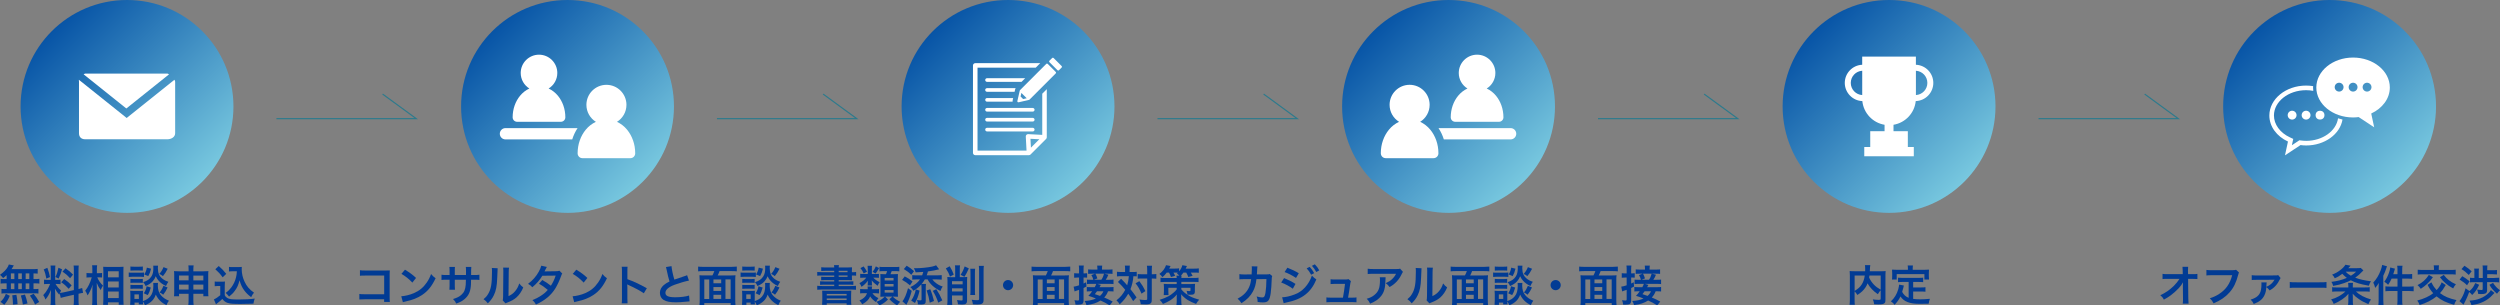 <svg xmlns="http://www.w3.org/2000/svg" xmlns:xlink="http://www.w3.org/1999/xlink" id="_&#x30EC;&#x30A4;&#x30E4;&#x30FC;_1" viewBox="0 0 1163.65 142.19"><rect x="0" y="0" width="1163.65" height="142.19" fill="#808080" stroke="none"/><defs><style>.cls-1{fill:url(#_名称未設定グラデーション_3-6);}.cls-1,.cls-2,.cls-3,.cls-4,.cls-5,.cls-6,.cls-7,.cls-8,.cls-9{stroke-width:0px;}.cls-2{fill:url(#_名称未設定グラデーション_3-4);}.cls-3{fill:url(#_名称未設定グラデーション_3-5);}.cls-4{fill:url(#_名称未設定グラデーション_3-2);}.cls-5{fill:url(#_名称未設定グラデーション_3-3);}.cls-6{fill:url(#_名称未設定グラデーション_3);}.cls-7{fill:#2c7a8c;}.cls-8{fill:#fff;}.cls-9{fill:#013b94;}</style><linearGradient id="_&#x540D;&#x79F0;&#x672A;&#x8A2D;&#x5B9A;&#x30B0;&#x30E9;&#x30C7;&#x30FC;&#x30B7;&#x30E7;&#x30F3;_3" x1="844.25" y1="14.51" x2="914.32" y2="84.57" gradientUnits="userSpaceOnUse"><stop offset="0" stop-color="#0754a6"></stop><stop offset="1" stop-color="#78c8df"></stop></linearGradient><linearGradient id="_&#x540D;&#x79F0;&#x672A;&#x8A2D;&#x5B9A;&#x30B0;&#x30E9;&#x30C7;&#x30FC;&#x30B7;&#x30E7;&#x30F3;_3-2" x1="434.17" y1="14.51" x2="504.23" y2="84.57" xlink:href="#_&#x540D;&#x79F0;&#x672A;&#x8A2D;&#x5B9A;&#x30B0;&#x30E9;&#x30C7;&#x30FC;&#x30B7;&#x30E7;&#x30F3;_3"></linearGradient><linearGradient id="_&#x540D;&#x79F0;&#x672A;&#x8A2D;&#x5B9A;&#x30B0;&#x30E9;&#x30C7;&#x30FC;&#x30B7;&#x30E7;&#x30F3;_3-3" x1="229.13" y1="14.51" x2="299.19" y2="84.57" xlink:href="#_&#x540D;&#x79F0;&#x672A;&#x8A2D;&#x5B9A;&#x30B0;&#x30E9;&#x30C7;&#x30FC;&#x30B7;&#x30E7;&#x30F3;_3"></linearGradient><linearGradient id="_&#x540D;&#x79F0;&#x672A;&#x8A2D;&#x5B9A;&#x30B0;&#x30E9;&#x30C7;&#x30FC;&#x30B7;&#x30E7;&#x30F3;_3-4" x1="1049.29" y1="14.51" x2="1119.36" y2="84.57" xlink:href="#_&#x540D;&#x79F0;&#x672A;&#x8A2D;&#x5B9A;&#x30B0;&#x30E9;&#x30C7;&#x30FC;&#x30B7;&#x30E7;&#x30F3;_3"></linearGradient><linearGradient id="_&#x540D;&#x79F0;&#x672A;&#x8A2D;&#x5B9A;&#x30B0;&#x30E9;&#x30C7;&#x30FC;&#x30B7;&#x30E7;&#x30F3;_3-5" x1="24.09" y1="14.51" x2="94.15" y2="84.57" xlink:href="#_&#x540D;&#x79F0;&#x672A;&#x8A2D;&#x5B9A;&#x30B0;&#x30E9;&#x30C7;&#x30FC;&#x30B7;&#x30E7;&#x30F3;_3"></linearGradient><linearGradient id="_&#x540D;&#x79F0;&#x672A;&#x8A2D;&#x5B9A;&#x30B0;&#x30E9;&#x30C7;&#x30FC;&#x30B7;&#x30E7;&#x30F3;_3-6" x1="639.21" y1="14.51" x2="709.27" y2="84.57" xlink:href="#_&#x540D;&#x79F0;&#x672A;&#x8A2D;&#x5B9A;&#x30B0;&#x30E9;&#x30C7;&#x30FC;&#x30B7;&#x30E7;&#x30F3;_3"></linearGradient></defs><circle class="cls-6" cx="879.28" cy="49.54" r="49.54"></circle><path class="cls-8" d="m891.71,47.05c4.53-.16,8.17-3.89,8.17-8.46s-3.61-8.26-8.11-8.45v-3.8h-24.99v3.8c-4.5.19-8.11,3.91-8.11,8.45s3.64,8.3,8.17,8.46c.57,5.61,4.85,10.11,10.35,11.03v3h-6.67v7.35h-2.78v4.31h23.06v-4.31h-2.78v-7.35h-6.67v-3c5.5-.92,9.78-5.42,10.35-11.03Zm5.4-8.46c0,3.02-2.36,5.47-5.33,5.66v-11.32c2.97.19,5.33,2.64,5.33,5.66Zm-35.65,0c0-3.02,2.36-5.47,5.33-5.66v11.32c-2.97-.19-5.33-2.64-5.33-5.66Z"></path><circle class="cls-4" cx="469.2" cy="49.54" r="49.54"></circle><path class="cls-8" d="m480.7,54.87h-21.28c-.47,0-.84.38-.84.85s.38.85.84.85h21.28c.47,0,.85-.38.85-.85s-.38-.85-.85-.85Z"></path><path class="cls-8" d="m485.13,62.78l-6.56-.35c-.3-.02-.59.1-.8.31-.21.21-.32.51-.31.8l.35,6.56h-22.81V31.51h27.08l2.11-2.11h-30.25c-.28,0-.55.11-.75.31-.2.2-.31.47-.31.75v40.71c0,.28.11.55.31.75.2.2.47.31.75.31h24.99c.14,0,.28-.03.41-.08.05-.02.1-.07.15-.1.07-.04.13-.07.19-.13l7.26-7.26c.06-.06.08-.12.12-.19.03-.05.08-.1.1-.15.06-.13.08-.27.08-.41v-22.41l-2.11,2.12v19.18Zm-5.27,5.95l-.22-4.13,4.13.22-3.91,3.91Z"></path><path class="cls-8" d="m477.18,36.4h-17.76c-.47,0-.84.38-.84.85s.38.85.84.85h16.07l1.69-1.69Z"></path><path class="cls-8" d="m458.57,41.87c0,.47.38.85.84.85h12.84l.24-1.04.07-.25.02-.05.03-.07.02-.04c.04-.09.08-.16.12-.24h-13.34c-.47,0-.84.38-.84.85Z"></path><path class="cls-8" d="m471.38,46.52l.21-.89h-12.16c-.47,0-.84.38-.84.85s.38.85.84.85h11.91c0-.07-.02-.13-.02-.2,0-.2.02-.4.07-.6h0Z"></path><path class="cls-8" d="m480.7,59.49h-21.28c-.47,0-.84.38-.84.85s.38.85.84.85h21.28c.47,0,.85-.38.85-.85s-.38-.85-.85-.85Z"></path><path class="cls-8" d="m480.7,50.25h-21.28c-.47,0-.84.38-.84.85s.38.85.84.85h21.28c.47,0,.85-.38.85-.85s-.38-.85-.85-.85Z"></path><path class="cls-8" d="m487.68,29.75c-.19-.19-.51-.19-.7,0l-12.19,12.19h0s-.09.15-.09.15l-.02.04-.02.05-1.12,4.85c-.04.17.01.34.13.46.12.12.29.17.46.13l4.85-1.12.05-.02.04-.02.14-.09h0s12.19-12.19,12.19-12.19c.09-.09.15-.22.15-.35s-.05-.26-.15-.35l-3.73-3.73Zm-11.44,16.37l-1.2-1.2.38-1.66,2.47,2.47-1.66.38Z"></path><path class="cls-8" d="m494.15,30.74l-3.73-3.73c-.19-.19-.51-.19-.7,0l-1.24,1.24c-.09.09-.15.22-.15.35s.05.26.15.35l3.73,3.73c.19.19.51.19.7,0l1.24-1.24c.09-.09.14-.22.14-.35s-.05-.25-.14-.35Z"></path><circle class="cls-5" cx="264.16" cy="49.54" r="49.54"></circle><path class="cls-8" d="m232.64,62.26c0,1.45,1.18,2.63,2.63,2.63h31.08c.59-1.89,1.42-3.66,2.49-5.26h-33.57c-1.45,0-2.63,1.18-2.63,2.63Z"></path><path class="cls-8" d="m291.9,60.38c-1.29-1.57-2.9-2.83-4.72-3.67,2.65-1.64,4.41-4.57,4.41-7.91,0-5.15-4.17-9.32-9.32-9.32s-9.32,4.17-9.32,9.32c0,3.34,1.77,6.26,4.41,7.91-1.82.84-3.43,2.1-4.72,3.67-2.37,2.88-3.78,6.75-3.78,10.99,0,.59.24,1.18.66,1.6s1.01.66,1.6.66h22.29c.6,0,1.18-.24,1.6-.66.42-.42.66-1.01.66-1.6,0-4.23-1.41-8.11-3.78-10.99Z"></path><path class="cls-8" d="m240.68,56.69h20.39c.54,0,1.08-.22,1.47-.61.38-.39.61-.92.61-1.47,0-3.87-1.29-7.41-3.46-10.05-1.18-1.43-2.66-2.59-4.32-3.36,2.42-1.5,4.04-4.18,4.04-7.23,0-4.71-3.82-8.52-8.52-8.52s-8.52,3.82-8.52,8.52c0,3.05,1.62,5.73,4.03,7.23-1.66.77-3.14,1.93-4.32,3.36-2.17,2.63-3.46,6.18-3.46,10.05,0,.55.22,1.08.61,1.47.38.38.92.61,1.46.61Z"></path><circle class="cls-2" cx="1084.33" cy="49.54" r="49.54"></circle><path class="cls-8" d="m1064.83,53.6c0,1.14.92,2.06,2.06,2.06s2.06-.92,2.06-2.06-.92-2.06-2.06-2.06-2.06.92-2.06,2.06Z"></path><path class="cls-8" d="m1071.33,53.6c0,1.14.92,2.06,2.06,2.06s2.06-.92,2.06-2.06-.92-2.06-2.06-2.06-2.06.92-2.06,2.06Z"></path><circle class="cls-8" cx="1079.88" cy="53.6" r="2.06"></circle><path class="cls-8" d="m1073.39,65.55c-.71,0-1.45-.05-2.33-.16l-.79-.1-.66.44-2.83,1.87.27-1.27.36-1.68-1.56-.72c-4.57-2.12-7.42-6.02-7.42-10.16,0-6.5,6.71-11.79,14.96-11.79,1.15,0,2.26.11,3.34.31-.06-.51-.09-1.02-.09-1.55,0-.22.03-.43.04-.65-1.06-.17-2.16-.26-3.28-.26-9.45,0-17.11,6.24-17.11,13.94,0,5.19,3.49,9.72,8.66,12.11l-1.38,6.42,7.23-4.77c.85.11,1.71.18,2.6.18,8.67,0,15.81-5.26,16.94-12.07-.71-.16-1.4-.35-2.08-.58-.82,5.89-7.17,10.5-14.86,10.5Z"></path><path class="cls-8" d="m1112.37,40.73c0-7.7-7.66-13.94-17.11-13.94s-17.11,6.24-17.11,13.94,7.66,13.94,17.11,13.94c.89,0,1.75-.07,2.6-.18l7.23,4.77-1.38-6.42c5.17-2.4,8.66-6.92,8.66-12.11Zm-23.6,1.9c-1.14,0-2.06-.92-2.06-2.06s.92-2.06,2.06-2.06,2.06.92,2.06,2.06-.92,2.06-2.06,2.06Zm6.5,0c-1.14,0-2.06-.92-2.06-2.06s.92-2.06,2.06-2.06,2.06.92,2.06,2.06-.92,2.06-2.06,2.06Zm6.5,0c-1.14,0-2.06-.92-2.06-2.06s.92-2.06,2.06-2.06,2.06.92,2.06,2.06-.92,2.06-2.06,2.06Z"></path><circle class="cls-3" cx="59.12" cy="49.54" r="49.54"></circle><path class="cls-8" d="m36.72,37.12c-.08.28.05.57.05.88v24.02c0,1.8,1.11,2.81,2.91,2.81h38.21c1.8,0,3.64-1.01,3.64-2.81v-24.02c0-.3-.24-.59-.32-.88l-22.25,17.8-22.25-17.8Z"></path><path class="cls-8" d="m78.67,34.59c-.25-.06-.5-.34-.77-.34h-38.21c-.27,0-.52.28-.77.34l19.88,15.9,19.88-15.9Z"></path><circle class="cls-1" cx="674.24" cy="49.54" r="49.54"></circle><path class="cls-8" d="m703.13,59.63h-33.57c1.07,1.59,1.9,3.37,2.49,5.26h31.08c1.45,0,2.63-1.18,2.63-2.63s-1.18-2.63-2.63-2.63Z"></path><path class="cls-8" d="m642.72,71.36c0,.59.24,1.18.66,1.6.42.42,1.01.66,1.6.66h22.29c.6,0,1.18-.24,1.6-.66s.66-1.01.66-1.6c0-4.23-1.41-8.11-3.78-10.99-1.29-1.57-2.9-2.83-4.72-3.67,2.64-1.64,4.41-4.57,4.41-7.91,0-5.15-4.17-9.32-9.32-9.32s-9.32,4.17-9.32,9.32c0,3.34,1.76,6.26,4.41,7.91-1.82.84-3.43,2.1-4.72,3.67-2.37,2.88-3.78,6.75-3.78,10.99Z"></path><path class="cls-8" d="m699.18,56.08c.39-.39.61-.92.61-1.47,0-3.87-1.29-7.41-3.46-10.05-1.18-1.43-2.65-2.59-4.32-3.36,2.42-1.5,4.03-4.18,4.03-7.23,0-4.71-3.82-8.52-8.52-8.52s-8.52,3.82-8.52,8.52c0,3.05,1.61,5.73,4.04,7.23-1.66.77-3.14,1.93-4.32,3.36-2.17,2.63-3.46,6.18-3.46,10.05,0,.55.22,1.08.61,1.47.39.38.92.61,1.47.61h20.39c.55,0,1.08-.22,1.46-.61Z"></path><path class="cls-9" d="m3.09,128.05c-.56.54-.86.78-1.64,1.4-.62-.76-.88-1.04-1.46-1.52,1.87-1.36,2.97-2.47,3.71-3.85.18-.34.34-.68.42-.98l2.31.44q-.16.24-.42.72c-.2.34-.36.6-.64,1.02h9.67c1.22,0,1.89-.04,2.51-.12v2.19c-.66-.06-.94-.08-1.95-.1v2.65h.78c.94,0,1.38-.02,1.95-.12v2.23c-.58-.1-1.04-.12-1.95-.12h-.78v2.67h.4c.94,0,1.38-.02,1.89-.1v2.19c-.52-.1-1-.12-1.85-.12H2.45c-.78,0-1.22.02-1.77.12v-2.19c.54.08,1.06.1,1.95.1h.46v-2.67h-.86c-.9,0-1.36.02-1.95.12v-2.23c.58.1,1.02.12,1.95.12h.86v-1.85Zm-2.83,12.44c1.22-1.2,1.79-2.05,2.47-3.73l1.83.92c-.82,1.93-1.34,2.75-2.57,4.19l-1.73-1.38Zm4.81-10.59h1.62v-2.65h-1.62v2.65Zm0,4.67h1.62v-2.67h-1.62v2.67Zm.94,7.22v-.82c0-.76-.16-2.55-.3-3.53l1.93-.22c.34,1.81.46,2.69.54,4.37l-2.17.2Zm4.15-11.89v-2.65h-1.66v2.65h1.66Zm0,4.67v-2.67h-1.66v2.67h1.66Zm.48,7.16c-.3-1.93-.42-2.49-.94-4.19l1.93-.44c.56,1.58.82,2.45,1.18,4.15l-2.17.48Zm3.01-11.83v-2.65h-1.7v2.65h1.7Zm0,4.67v-2.67h-1.7v2.67h1.7Zm2.67,7.18c-.72-1.66-1.22-2.49-2.39-4.17l1.72-.86c1.16,1.42,1.75,2.31,2.59,3.83l-1.91,1.2Z"></path><path class="cls-9" d="m27.8,136.5c-.1.26-.12.36-.22.68-.84-.94-1.4-1.71-2.01-2.81.1,1.36.12,1.63.12,2.27v3.29c0,.96.02,1.48.12,2.07h-2.31c.1-.64.14-1.24.14-2.11v-2.57c0-.8.04-1.74.08-2.39-.9,2.19-1.54,3.31-2.59,4.49-.22-.78-.58-1.5-1.02-2.05.84-.86,1.48-1.74,2.15-2.95.42-.74.5-.94,1.06-2.25h-1.04c-.88,0-1.32.02-1.79.1v-2.11c.46.08.88.1,1.79.1h1.34v-4.73c0-.9-.02-1.48-.1-1.95h2.27c-.08.52-.1.98-.1,1.93v4.75h.94c.76,0,1.1-.02,1.54-.08v2.07c-.48-.06-.88-.08-1.58-.08h-.72c.74,1.26,1.48,2.15,2.57,3.05-.28.5-.36.68-.56,1.12.46-.02,1.16-.14,1.83-.28l4.67-1.04v-9.11c0-1.16-.02-1.69-.12-2.31h2.41c-.1.66-.12,1.2-.12,2.29v8.66c.82-.2,1.18-.3,1.7-.5l.42,2.27c-.54.06-1.1.16-1.91.36l-.2.04v2.91c0,1.12.02,1.71.12,2.35h-2.41c.1-.68.12-1.16.12-2.37v-2.41l-4.23.96c-.88.2-1.46.36-1.9.5l-.46-2.13Zm-5.76-11.85c.64,1.78.94,2.79,1.22,4.31l-1.68.72c-.32-1.83-.68-3.07-1.24-4.27l1.7-.76Zm6.84.7c-.52,1.83-.78,2.53-1.6,4.33l-1.46-.76c.64-1.34.98-2.37,1.38-4.31l1.68.74Zm1,4.53c1.58,1.08,2.43,1.81,3.47,2.93l-1.36,1.62c-1.4-1.5-2.07-2.09-3.51-3.07l1.4-1.48Zm.62-4.99c1.71,1.2,2.35,1.75,3.49,2.93l-1.36,1.68c-1.48-1.58-1.58-1.66-3.53-3.07l1.4-1.54Z"></path><path class="cls-9" d="m45.28,129.1c.62,1.5,1.34,2.55,2.67,3.85-.1.16-.18.3-.24.38-.42.66-.48.8-.8,1.7-.88-1.18-1.3-1.89-1.89-3.35.06,1.16.08,1.63.08,2.73v5.12c0,1,.04,1.85.12,2.45h-2.35c.08-.64.12-1.44.12-2.45v-4.11c0-.88.06-2.29.14-2.99-.44,1.4-.68,2.01-1.2,3.03-.46.96-.82,1.56-1.18,2.03-.34-.96-.62-1.52-1.1-2.17,1.3-1.56,2.39-3.77,3.05-6.22h-.98c-.64,0-1.04.02-1.46.08v-2.13c.36.08.8.1,1.48.1h1.24v-1.62c0-1.06-.04-1.52-.12-2.07h2.35c-.08.52-.12,1.14-.12,2.05v1.64h1.14c.52,0,.92-.02,1.28-.1v2.11c-.46-.04-.8-.06-1.26-.06h-.98Zm2.73,12.8c.06-.74.1-1.58.1-2.55v-13.06c0-.68-.02-1.16-.08-2.11.54.04.92.06,1.77.06h5.98c.86,0,1.3-.02,1.71-.08-.04.58-.06,1.12-.06,2.03v13.14c0,1.06.04,1.91.1,2.53h-2.27v-1.14h-5.01v1.18h-2.25Zm2.25-12.8h5.01v-2.83h-5.01v2.83Zm0,4.71h5.01v-2.81h-5.01v2.81Zm0,4.93h5.01v-3.03h-5.01v3.03Z"></path><path class="cls-9" d="m59.92,126.83c.48.08.86.1,1.6.1h3.91c.82,0,1.12-.02,1.6-.08v2.05c-.42-.06-.7-.08-1.52-.08h-3.99c-.7,0-1.12.02-1.6.08v-2.07Zm13.62,4.85c-.06.36-.08.7-.08,1.12,0,1.97.44,3.41,1.38,4.55s2.17,1.99,3.79,2.61c-.54.74-.74,1.12-1.14,2.11-2.37-1.18-3.97-2.77-4.97-4.95-.84,2.39-2.29,3.85-5.05,4.99-.3-.72-.6-1.32-.96-1.81.02.72.04.94.08,1.38h-1.99v-.82h-1.97v1.04h-2.05c.06-.62.1-1.32.1-1.96v-3.05c0-.6-.02-1.02-.08-1.56.4.06.72.08,1.34.08h3.43c.66,0,.86,0,1.2-.06-.04.36-.06.7-.06,1.44v3.35c1.58-.54,2.53-1.14,3.39-2.13,1.04-1.2,1.48-2.75,1.48-5.08,0-.56-.02-.86-.06-1.24h2.23Zm-12.84-7.64c.46.08.82.1,1.62.1h2.55c.8,0,1.14-.02,1.62-.1v1.92c-.54-.04-.9-.06-1.62-.06h-2.55c-.72,0-1.14.02-1.62.06v-1.92Zm0,5.78c.38.04.64.06,1.26.06h3.27c.64,0,.9-.02,1.24-.06v1.85c-.36-.04-.66-.06-1.24-.06h-3.27c-.62,0-.88.02-1.26.06v-1.85Zm0,2.77c.38.04.64.06,1.26.06h3.27c.64,0,.9-.02,1.24-.06v1.85c-.34-.04-.66-.06-1.26-.06h-3.25c-.6,0-.9.02-1.26.06v-1.85Zm1.87,6.54h2.07v-2.11h-2.07v2.11Zm10.99-15.46c-.06.4-.08.76-.08,1.14,0,1.06.2,2.23.5,2.87.38.86.98,1.58,1.87,2.25.7.52,1.28.8,2.53,1.24-.56.8-.76,1.14-1.1,1.97-1.5-.72-2.45-1.4-3.39-2.43-.64-.72-.8-.96-1.4-2.13-.34.88-.78,1.64-1.38,2.31-.84.94-1.7,1.52-3.31,2.25-.38-.8-.64-1.22-1.16-1.79,1.93-.64,3.05-1.42,3.87-2.73.62-1,.88-2.15.88-3.83,0-.46-.02-.68-.06-1.12h2.21Zm-3.37,10.17c-.52,1.81-.78,2.45-1.42,3.51l-1.85-.84c.7-1,1.06-1.85,1.34-3.27l1.93.6Zm.14-8.78c-.38,1.56-.66,2.27-1.32,3.45l-1.88-.76c.72-1.14.98-1.79,1.22-3.17l1.97.48Zm7.72.04c-.8,1.56-1.26,2.27-2.21,3.43-.66-.52-.98-.72-1.7-1.02.98-1.12,1.38-1.78,1.97-3.17l1.93.76Zm-.04,8.71c-.76,1.58-1.14,2.21-2.05,3.37-.74-.58-.84-.64-1.68-1.04.86-1.04,1.28-1.78,1.81-3.11l1.91.78Z"></path><path class="cls-9" d="m83.34,136.76v1.14h-2.35c.08-.62.1-1.18.1-2.05v-7.74c0-.82-.02-1.32-.1-1.91.74.06,1.22.08,2.21.08h4.59v-.58c0-1.04-.02-1.52-.12-2.17h2.47c-.1.6-.14,1.14-.14,2.09v.66h4.73c1.14,0,1.58-.02,2.29-.08-.08.6-.1,1.04-.1,1.89v7.76c0,.96.02,1.48.1,2.05h-2.37v-1.14h-4.65v2.69c0,1.2.04,1.79.14,2.49h-2.49c.1-.78.14-1.36.14-2.49v-2.69h-4.45Zm0-8.5v2.23h4.45v-2.23h-4.45Zm0,4.21v2.29h4.45v-2.29h-4.45Zm6.66-1.97h4.65v-2.23h-4.65v2.23Zm0,4.27h4.65v-2.29h-4.65v2.29Z"></path><path class="cls-9" d="m99.93,131.02c.52.08.84.1,1.6.1h1.64c.6,0,1.06-.02,1.52-.1-.06.66-.08,1.08-.08,2.19v4.17c.3.64.48.84,1.14,1.28.96.6,1.99.74,5.42.74,2.89,0,5.42-.14,7.4-.42-.34.96-.46,1.46-.6,2.37-1.77.06-4.67.12-6.04.12-3.27,0-4.89-.12-5.92-.46-1.04-.32-1.75-.86-2.53-1.87-.64.64-1.12,1.06-2.05,1.77-.34.26-.46.36-.6.48q-.2.16-.3.24l-.98-2.27c.86-.36,2.11-1.2,2.97-1.95v-4.29h-1.22c-.56,0-.86.02-1.36.1v-2.19Zm1.89-7.2c1.44,1.26,2.51,2.37,3.49,3.65l-1.66,1.62c-1.24-1.68-1.87-2.37-3.43-3.77l1.6-1.5Zm6.42,2.45c-.68,0-1.16.02-1.66.1v-2.15c.44.08.86.1,1.66.1h2.85c.64,0,1.08-.02,1.46-.08-.04.46-.04.74-.04,1.08,0,1.96.46,3.97,1.32,5.78,1.02,2.19,2.21,3.57,4.39,5.12-.56.68-.9,1.24-1.32,2.09-1.46-1.1-2.27-1.89-3.19-3.11-1-1.34-1.56-2.55-2.23-4.73-.5,2.11-1.06,3.37-2.17,4.87-.74,1.02-1.36,1.66-2.69,2.73-.54-.72-.84-1.04-1.58-1.74,1.22-.88,1.81-1.48,2.63-2.55,1.06-1.42,1.81-3.05,2.21-4.75.2-.82.28-1.4.38-2.77h-2.01Z"></path><polygon class="cls-7" points="192.91 54.97 128.68 54.97 128.68 55.52 194.59 55.52 178.25 43.57 177.93 44.01 192.91 54.97"></polygon><path class="cls-9" d="m169.71,139.31c-1.38,0-1.85.02-2.45.08v-2.57c.74.12,1.1.14,2.49.14h9.07v-8.7h-8.73c-1.42,0-1.83.02-2.55.1v-2.59c.74.12,1.12.14,2.57.14h9.59q1.04,0,1.73-.04c-.06.54-.06.74-.06,1.66v10.95c0,1,.02,1.56.1,2.05h-2.67v-1.22h-9.09Z"></path><path class="cls-9" d="m186.8,137.9c1.72-.1,4.09-.68,5.9-1.48,2.49-1.08,4.35-2.61,5.92-4.89.88-1.28,1.44-2.37,2.03-3.99.78.94,1.1,1.24,2.11,1.96-1.7,3.65-3.59,6-6.32,7.82-2.03,1.36-4.51,2.33-7.6,2.99-.8.16-.86.18-1.32.34l-.74-2.75Zm1.7-12.38c2.37,1.48,3.61,2.39,5.15,3.85l-1.72,2.17c-1.6-1.7-3.23-3.01-5.09-4.05l1.66-1.97Z"></path><path class="cls-9" d="m216.89,128.01l.02-.9v-.64c0-1.32-.02-1.75-.1-2.21h2.57c-.06.46-.08.56-.08,1.34q0,1.22-.02,2.41h1.28c1.42,0,1.81-.02,2.59-.14v2.43c-.7-.08-1.24-.1-2.55-.1h-1.34c-.04,2.39-.04,2.53-.14,3.29-.28,2.55-1.14,4.25-2.87,5.72-1.08.92-2.05,1.44-3.89,2.09-.38-.86-.64-1.24-1.5-2.11,1.89-.58,2.85-1.06,3.81-1.89,1.36-1.18,1.93-2.49,2.11-4.79.04-.46.04-.94.08-2.31h-5.17v2.99c0,.84.02,1.16.08,1.67h-2.59c.06-.44.08-.98.08-1.71v-2.95h-1.22c-1.32,0-1.85.02-2.55.1v-2.43c.78.12,1.18.14,2.59.14h1.18v-1.99c0-.84-.02-1.26-.1-1.78h2.61c-.08.66-.08.7-.08,1.72v2.05h5.19Z"></path><path class="cls-9" d="m231.64,124.84q-.08.56-.2,4.47c-.14,3.89-.58,6.14-1.62,8.2-.68,1.38-1.44,2.39-2.75,3.69-.78-1-1.08-1.3-2.01-1.93.98-.8,1.46-1.34,2.05-2.29,1.44-2.29,1.89-4.87,1.89-10.45,0-1.1,0-1.28-.08-1.81l2.71.14Zm5.29-.24c-.1.58-.12.92-.14,1.89l-.1,11.35c1.4-.66,2.19-1.26,3.05-2.27.92-1.08,1.5-2.17,1.95-3.65.7.9.96,1.16,1.87,1.87-.82,1.97-1.85,3.47-3.17,4.65-1.14.98-2.17,1.58-4.25,2.39-.44.16-.6.24-.86.36l-1.28-1.36c.14-.58.16-1.02.18-2.11l.1-11.25v-.6c0-.5-.02-.94-.08-1.32l2.71.04Z"></path><path class="cls-9" d="m261.73,127.31c-.26.34-.3.42-.62,1.34-.64,1.81-1.74,4.15-2.55,5.48-2.03,3.31-4.85,5.66-9.09,7.62-.64-1.08-.9-1.42-1.66-2.05,1.7-.7,2.69-1.2,3.89-1.99,1.42-.92,2.25-1.63,3.27-2.77-1.4-1.2-2.59-2.04-4.09-2.85l1.52-1.77c1.68.94,2.51,1.5,4.01,2.67.94-1.44,1.62-2.83,2.23-4.71l-6.2.06c-1.24,2.05-2.65,3.67-4.67,5.36-.66-.74-.96-1-1.99-1.59,2.19-1.64,3.79-3.45,5.01-5.68.58-1.06.98-2.03,1.16-2.77l2.59.58q-.22.36-.6,1.12c-.24.54-.38.78-.48.96q.32-.04,5.19-.08c.82-.02,1.24-.06,1.75-.24l1.34,1.34Z"></path><path class="cls-9" d="m266.55,137.9c1.72-.1,4.09-.68,5.9-1.48,2.49-1.08,4.35-2.61,5.92-4.89.88-1.28,1.44-2.37,2.03-3.99.78.94,1.1,1.24,2.11,1.96-1.7,3.65-3.59,6-6.32,7.82-2.03,1.36-4.51,2.33-7.6,2.99-.8.16-.86.18-1.32.34l-.74-2.75Zm1.7-12.38c2.37,1.48,3.61,2.39,5.15,3.85l-1.72,2.17c-1.6-1.7-3.23-3.01-5.09-4.05l1.66-1.97Z"></path><path class="cls-9" d="m289.38,141.19c.1-.64.12-1.18.12-2.23v-12.78c0-.98-.04-1.5-.12-2.03h2.73c-.08.6-.08.86-.08,2.09v3.71c2.73.96,5.86,2.41,9.05,4.21l-1.4,2.35c-1.66-1.14-3.73-2.27-7.06-3.81-.46-.22-.52-.24-.68-.34.06.56.08.8.08,1.36v5.26c0,1.04.02,1.56.08,2.21h-2.73Z"></path><path class="cls-9" d="m312.57,123.9c.08,1.34.68,4.21,1.32,6.24q1.3-.48,5.17-1.75c.36-.12.46-.16.76-.3l.86,2.51c-1.74.34-4.35,1.1-6.58,1.91-2.91,1.08-4.37,2.35-4.37,3.79s1.36,2.07,4.57,2.07c2.49,0,4.95-.3,6.44-.82l.22,2.73c-.44,0-.54.02-1.62.14-2.15.22-3.27.3-4.67.3-2.77,0-4.51-.34-5.78-1.1-1.1-.66-1.73-1.89-1.73-3.33,0-1.34.64-2.61,1.77-3.57.78-.66,1.42-1.06,2.71-1.71-.5-1.62-.84-2.95-1.34-5.41-.2-.96-.22-1-.32-1.3l2.59-.42Z"></path><path class="cls-9" d="m331.59,128.21c.34-.62.64-1.26.9-2.03h-5.09c-1,0-1.73.04-2.45.12v-2.21c.72.08,1.48.12,2.43.12h13.14c.9,0,1.72-.04,2.43-.12v2.21c-.72-.08-1.48-.12-2.43-.12h-5.6c-.2.66-.56,1.46-.88,2.03h5.96c1.06,0,1.68-.02,2.35-.1-.1.78-.12,1.4-.12,2.57v8.67c0,1.1.04,1.99.12,2.71h-2.25v-.98h-12.29v.96h-2.25c.1-.84.12-1.5.12-2.71v-8.68c0-.98-.04-1.73-.12-2.55.62.08,1.34.1,2.35.1h3.67Zm-1.48,1.86h-2.29v9.09h2.29v-9.09Zm1.97,1.77h3.61v-1.77h-3.61v1.77Zm3.61,1.79h-3.61v1.79h3.61v-1.79Zm0,5.52v-1.93h-3.61v1.93h3.61Zm1.99,0h2.41v-9.09h-2.41v9.09Z"></path><path class="cls-9" d="m344.71,126.83c.48.08.86.1,1.6.1h3.91c.82,0,1.12-.02,1.6-.08v2.05c-.42-.06-.7-.08-1.52-.08h-3.99c-.7,0-1.12.02-1.6.08v-2.07Zm13.62,4.85c-.06.36-.08.7-.08,1.12,0,1.97.44,3.41,1.38,4.55s2.17,1.99,3.79,2.61c-.54.74-.74,1.12-1.14,2.11-2.37-1.18-3.97-2.77-4.97-4.95-.84,2.39-2.29,3.85-5.05,4.99-.3-.72-.6-1.32-.96-1.81.02.72.04.94.08,1.38h-1.99v-.82h-1.97v1.04h-2.05c.06-.62.1-1.32.1-1.96v-3.05c0-.6-.02-1.02-.08-1.56.4.06.72.08,1.34.08h3.43c.66,0,.86,0,1.2-.06-.04.36-.06.7-.06,1.44v3.35c1.58-.54,2.53-1.14,3.39-2.13,1.04-1.2,1.48-2.75,1.48-5.08,0-.56-.02-.86-.06-1.24h2.23Zm-12.84-7.64c.46.08.82.1,1.62.1h2.55c.8,0,1.14-.02,1.62-.1v1.92c-.54-.04-.9-.06-1.62-.06h-2.55c-.72,0-1.14.02-1.62.06v-1.92Zm0,5.78c.38.04.64.06,1.26.06h3.27c.64,0,.9-.02,1.24-.06v1.85c-.36-.04-.66-.06-1.24-.06h-3.27c-.62,0-.88.02-1.26.06v-1.85Zm0,2.77c.38.04.64.06,1.26.06h3.27c.64,0,.9-.02,1.24-.06v1.85c-.34-.04-.66-.06-1.26-.06h-3.25c-.6,0-.9.02-1.26.06v-1.85Zm1.87,6.54h2.07v-2.11h-2.07v2.11Zm10.99-15.46c-.06.4-.08.76-.08,1.14,0,1.06.2,2.23.5,2.87.38.86.98,1.58,1.87,2.25.7.52,1.28.8,2.53,1.24-.56.8-.76,1.14-1.1,1.97-1.5-.72-2.45-1.4-3.39-2.43-.64-.72-.8-.96-1.4-2.13-.34.88-.78,1.64-1.38,2.31-.84.94-1.7,1.52-3.31,2.25-.38-.8-.64-1.22-1.16-1.79,1.93-.64,3.05-1.42,3.87-2.73.62-1,.88-2.15.88-3.83,0-.46-.02-.68-.06-1.12h2.21Zm-3.37,10.17c-.52,1.81-.78,2.45-1.42,3.51l-1.85-.84c.7-1,1.06-1.85,1.34-3.27l1.93.6Zm.14-8.78c-.38,1.56-.66,2.27-1.32,3.45l-1.88-.76c.72-1.14.98-1.79,1.22-3.17l1.97.48Zm7.72.04c-.8,1.56-1.26,2.27-2.21,3.43-.66-.52-.98-.72-1.7-1.02.98-1.12,1.38-1.78,1.97-3.17l1.93.76Zm-.04,8.71c-.76,1.58-1.14,2.21-2.05,3.37-.74-.58-.84-.64-1.68-1.04.86-1.04,1.28-1.78,1.81-3.11l1.91.78Z"></path><polygon class="cls-7" points="397.95 54.97 333.72 54.97 333.72 55.52 399.64 55.52 383.3 43.57 382.97 44.01 397.95 54.97"></polygon><path class="cls-9" d="m388.31,126.05h-4.11c-.9,0-1.44.02-1.95.08v-1.75c.58.08,1.26.12,2.19.12h3.87c-.02-.52-.04-.64-.12-1.1h2.33c-.1.4-.12.56-.14,1.1h4.01c1,0,1.64-.02,2.19-.08-.04.36-.06.76-.06,1.7v.58h.16c.84,0,1.28-.02,1.81-.1v1.74c-.48-.08-.98-.1-1.87-.1h-.1v.78c0,.62.02,1.18.06,1.42-.58-.04-1.18-.06-2.07-.06h-4.13v.62h4.75c1.02,0,1.52-.02,2.07-.08v1.68c-.6-.08-1.14-.1-2.07-.1h-4.75v.64h5.76c1.02,0,1.72-.04,2.29-.12v1.85c-.68-.08-1.46-.12-2.29-.12h-13.44c-.88,0-1.62.04-2.31.12v-1.85c.58.08,1.34.12,2.31.12h5.6v-.64h-4.51c-.94,0-1.5.02-2.07.1v-1.68c.58.06,1.08.08,2.07.08h4.51v-.62h-4.11c-.9,0-1.42.02-1.97.08v-1.64c.54.06,1.06.08,1.97.08h4.11v-.66h-5.62c-1.02,0-1.62.02-2.29.1v-1.74c.62.06,1.3.1,2.29.1h5.62v-.64Zm-5.56,11.19c0-1.14-.02-1.48-.06-1.95.5.04.8.04,2.11.04h9.31c1.34,0,1.68,0,2.13-.04-.06.42-.08.88-.08,1.95v2.57c0,1.04.04,1.62.12,2.07h-2.21v-.68h-9.25v.68h-2.17c.06-.58.1-1.18.1-2.05v-2.59Zm2.07.32h9.25v-.74h-9.25v.74Zm0,2.11h9.25v-.74h-9.25v.74Zm9.67-13.62h-4.11v.64h4.11v-.64Zm-4.11,2.17v.66h4.11v-.66h-4.11Z"></path><path class="cls-9" d="m407.83,127.55c.78,0,.92,0,1.28-.06v1.82c-.32-.04-.6-.06-1.26-.06h-1.34c.64.76,1.46,1.34,2.93,2.11-.34.4-.64.94-.94,1.67-1.38-1-2.07-1.66-2.75-2.57.06.32.08.74.08,1.04v.46c0,.4.02.64.06.9h-2.03c.04-.3.06-.52.06-.86v-.46c0-.26.02-.54.06-.9-.96,1.28-1.68,1.97-2.99,2.87-.32-.78-.52-1.16-.96-1.72,1.38-.72,2.43-1.54,3.19-2.55h-1.16c-.72,0-1.2.02-1.68.08v-1.85c.48.06.9.08,1.7.08h1.83v-2.51c0-.58-.02-.94-.08-1.32h2.09c-.08.36-.1.74-.1,1.32v2.51h1.99Zm-1.73,8.92c.64,1,1.42,1.64,2.77,2.29-.46.56-.74,1.04-1.12,1.87-1.48-1.06-1.99-1.56-2.71-2.67-.72,1.59-1.75,2.61-3.73,3.67-.38-.76-.64-1.1-1.28-1.77,1.02-.44,1.46-.72,2.03-1.22.76-.64,1.18-1.26,1.48-2.17h-1.3c-.88,0-1.38.02-1.89.1v-2.05c.48.06,1.04.1,1.91.1h1.62v-.48c0-.34-.02-.54-.06-.8h2.11c-.04.18-.04.2-.08.58-.02.22-.02.3-.06.7h1.64c.76,0,1.26-.02,1.72-.1v2.05c-.48-.06-1.1-.1-1.83-.1h-1.22Zm-4.13-12.46c.74.96.98,1.34,1.58,2.45l-1.54.82c-.44-1-.86-1.72-1.52-2.49l1.48-.78Zm7.2.76c-.66,1.22-1.02,1.75-1.64,2.57l-1.36-.84c.6-.7,1.04-1.42,1.5-2.51l1.5.78Zm2.17,13.3c-.62,0-1.06.02-1.58.06.04-.56.06-1.18.06-1.83v-6.82c0-.76-.02-1.5-.06-1.92.48.06.8.06,1.68.06h.94c.28-.62.36-.82.52-1.42h-1.66c-.9,0-1.4.02-1.89.1v-2.13c.56.1,1.04.12,2.11.12h5.01c1.08,0,1.6-.02,2.13-.12v2.13c-.6-.08-1.1-.1-2.13-.1h-1.42c-.2.62-.3.86-.56,1.42h1.52c1.08,0,1.48-.02,1.95-.06-.04.58-.06,1.12-.06,1.9v6.6c0,.8.02,1.5.06,2.07-.72-.04-1.14-.06-1.72-.06h-.68c1.14,1.1,1.72,1.52,3.43,2.41-.58.58-.98,1.06-1.4,1.7-1.52-.96-2.35-1.62-3.61-2.91l1.36-1.2h-3.33l1.32,1.32c-1.24,1.26-2.21,1.93-3.99,2.81-.32-.46-.48-.66-.66-.92-.06-.06-.2-.22-.4-.46-.08-.08-.18-.2-.3-.34,1.77-.68,2.61-1.2,3.83-2.41h-.48Zm.44-7.52h4.13v-1.18h-4.13v1.18Zm0,2.83h4.13v-1.2h-4.13v1.2Zm0,2.83h4.13v-1.2h-4.13v1.2Z"></path><path class="cls-9" d="m421.11,128.65c1.48.78,2.17,1.2,3.65,2.35l-1.2,1.82c-1.42-1.22-2.03-1.64-3.67-2.55l1.22-1.62Zm3.27,6.74c-.64,2.43-1.52,4.73-2.49,6.48l-1.85-1.62c.94-1.14,1.85-3.23,2.61-6.1l1.74,1.24Zm-2.35-11.71c1.42.86,2.09,1.36,3.43,2.53l-1.3,1.71c-1.24-1.24-1.77-1.63-3.47-2.69l1.34-1.55Zm14.06,4.49c.98,0,1.68-.04,2.25-.1v2.09c-.58-.06-1.34-.1-2.21-.1h-2.15c.36.58,1,1.2,1.78,1.77.98.74,1.83,1.16,3.03,1.54-.54.78-.72,1.14-1.04,2.07-2.79-1.32-4.89-3.21-5.98-5.38h-1.3c-.46.8-.82,1.32-1.48,2.11h2.03c-.1.76-.12,1.14-.12,1.79v5.88c0,.92-.08,1.2-.42,1.5-.34.26-.84.4-1.58.4-.66,0-1.22-.02-1.66-.06-.04-.8-.12-1.18-.4-2.05.68.14,1.12.18,1.56.18.4,0,.54-.12.54-.46v-5.36c0-.66-.02-.94-.1-1.66-1.12,1.28-1.97,1.99-3.71,3.03-.44-.78-.7-1.1-1.4-1.74,2.07-.96,3.39-2.01,4.49-3.57h-1.6c-.7,0-1.34.04-2.01.1v-2.09c.66.08,1.2.1,2.15.1h2.47c.24-.62.36-.98.52-1.59q-2.41.18-3.57.2c-.24-.84-.32-1.02-.8-1.92h.84c2.37,0,5.5-.32,7.54-.74.86-.2,1.46-.38,1.95-.64l1.42,1.88c-1.54.42-3.49.78-5.23,1-.18.74-.3,1.14-.56,1.81h4.73Zm-11.97,11.73c.7-1.02.98-1.54,1.38-2.55.4-.98.56-1.52.76-2.65l1.77.56c-.6,2.61-1.06,3.85-2.15,5.78l-1.75-1.14Zm8.89-5.27c.7,1.71,1.08,2.87,1.73,5.48l-1.99.78c-.32-2.09-.6-3.23-1.42-5.7l1.68-.56Zm2.79-.04c1.14,1.74,1.81,2.97,2.81,5.21l-1.89,1.06c-.8-2.29-1.36-3.51-2.55-5.48l1.64-.78Z"></path><path class="cls-9" d="m442.03,123.94c.96,1.56,1.28,2.21,1.91,3.87l-1.77.94c-.56-1.58-.98-2.41-1.92-3.83l1.78-.98Zm2.57,1.2c0-.72-.04-1.22-.12-1.63h2.39c-.08.46-.12.9-.12,1.62v3.87h1.69c.74,0,1.18-.02,1.77-.08-.06.5-.08.96-.08,1.64v9.23c0,.78-.14,1.2-.48,1.52-.36.32-.82.44-1.77.44-.6,0-.88-.02-1.99-.1-.08-.8-.18-1.22-.44-1.97,1.04.14,1.64.2,2.09.2.4,0,.52-.1.52-.42v-1.93h-4.95v2.09c0,.9.04,1.64.12,2.33h-2.35c.1-.76.14-1.42.14-2.31v-9.01c0-.74-.02-1.2-.08-1.7.52.06,1.04.08,1.54.08h2.11v-3.85Zm3.47,5.74h-4.95v1.48h4.95v-1.48Zm-4.95,4.79h4.95v-1.46h-4.95v1.46Zm7.84-10.75c-.94,2.07-1.26,2.67-2.05,3.93l-1.79-.94c.92-1.4,1.28-2.15,1.89-3.91l1.95.92Zm2.93.18c-.08.56-.1,1.06-.1,2.07v8.02c0,1.16.02,1.6.1,2.11h-2.27c.08-.58.1-1,.1-2.13v-7.96c0-.98-.02-1.56-.1-2.11h2.27Zm4.07-1.36c-.1.54-.14,1.22-.14,2.41v13.28c0,1.1-.16,1.54-.7,1.88-.46.3-1.16.42-2.29.42-.48,0-.88-.02-1.97-.08-.14-.96-.26-1.36-.58-2.13,1,.14,1.76.2,2.49.2.8,0,.96-.1.96-.6v-12.92c0-1.14-.04-1.85-.12-2.45h2.35Z"></path><path class="cls-9" d="m471.58,132.71c0,1.32-1.06,2.37-2.37,2.37s-2.37-1.06-2.37-2.37,1.06-2.37,2.37-2.37,2.37,1.06,2.37,2.37Z"></path><path class="cls-9" d="m486.79,128.21c.34-.62.64-1.26.9-2.03h-5.09c-1,0-1.73.04-2.45.12v-2.21c.72.08,1.48.12,2.43.12h13.14c.9,0,1.72-.04,2.43-.12v2.21c-.72-.08-1.48-.12-2.43-.12h-5.6c-.2.66-.56,1.46-.88,2.03h5.96c1.06,0,1.68-.02,2.35-.1-.1.78-.12,1.4-.12,2.57v8.67c0,1.1.04,1.99.12,2.71h-2.25v-.98h-12.29v.96h-2.25c.1-.84.12-1.5.12-2.71v-8.68c0-.98-.04-1.73-.12-2.55.62.08,1.34.1,2.35.1h3.67Zm-1.48,1.86h-2.29v9.09h2.29v-9.09Zm1.97,1.77h3.61v-1.77h-3.61v1.77Zm3.61,1.79h-3.61v1.79h3.61v-1.79Zm0,5.52v-1.93h-3.61v1.93h3.61Zm1.99,0h2.41v-9.09h-2.41v9.09Z"></path><path class="cls-9" d="m502.26,125.61c0-.96-.02-1.4-.12-2.03h2.33c-.1.62-.12,1.1-.12,2.01v1.66h.54c.52,0,.76-.02,1.12-.08v2.07c-.42-.04-.66-.06-1.1-.06h-.56v2.79c.36-.18.58-.28,1.2-.6l.16,2c-.58.32-.8.42-1.36.68v5.84c0,.72-.22,1.3-.58,1.54-.42.26-1.18.4-2.23.4-.28,0-.48-.02-.94-.04-.08-.86-.2-1.32-.5-2.05.62.1,1.06.14,1.52.14.52,0,.64-.12.64-.6v-4.37c-.42.14-.9.32-1.26.42-.46.16-.6.2-.84.32l-.42-2.23c.7-.08,1.26-.22,2.51-.62v-3.61h-.82c-.52,0-.92.02-1.46.08v-2.11c.5.08.9.1,1.48.1h.8v-1.64Zm14.24,16.55c-1.81-1.12-2.33-1.42-4.25-2.29-1.83,1.18-3.83,1.82-6.56,2.13-.22-.8-.4-1.22-.84-1.91,2.29-.14,3.69-.44,5.25-1.16-1.34-.54-1.91-.74-3.51-1.22.74-.76.96-1.04,1.76-2.13h-.58c-.9,0-1.38.02-1.91.1v-2.11c.52.08,1.02.1,1.93.1h1.77c.36-.66.56-1.1.72-1.54h-2.61c-.76,0-1.24.02-1.72.1v-2.11c.38.08.8.1,1.6.1h1.36c-.3-1.04-.42-1.32-.92-2.19l1.66-.64h-1.16c-1.14,0-1.54.02-2.01.1v-2.11c.56.08,1.12.1,2.25.1h2.07v-.44c0-.5-.04-1-.1-1.42h2.33c-.08.5-.1.92-.1,1.4v.46h2.67c1.16,0,1.71-.02,2.23-.1v2.11c-.46-.08-.92-.1-2.01-.1h-1.77l1.85.48c-.46,1.14-.66,1.54-1.22,2.35h1.58c1.1,0,1.52-.02,2.03-.1v2.11c-.54-.08-.96-.1-2.03-.1h-5.52l1.64.5q-.1.2-.32.58c-.04.12-.12.24-.26.46h4.55c1,0,1.5-.02,1.95-.1v2.11c-.54-.08-1-.1-1.93-.1h-.62c-.44,1.16-.9,1.92-1.79,2.89,1.44.6,2.19.96,3.95,1.89l-1.4,1.79Zm-3.87-11.95c.62-.9.88-1.46,1.26-2.83h-4.03c.36.62.66,1.34.92,2.21l-1.64.62h3.49Zm-2.01,5.36c-.32.44-.48.66-1.02,1.34q1.66.56,2.41.82c.8-.74,1.22-1.32,1.56-2.15h-2.95Z"></path><path class="cls-9" d="m523.69,125.5c0-.9-.02-1.34-.12-1.88h2.31c-.06.54-.1,1.08-.1,1.88v1.12h1.42c.84,0,1.32-.02,1.91-.12v2.13c-.48-.04-.74-.06-1.56-.06-.14,2.07-.6,4.09-1.36,6.04,1.26,1.6,1.42,1.81,2.83,3.81l-1.58,1.75c-.84-1.44-1.14-1.89-2.29-3.45-1.12,1.93-2.13,3.19-3.97,4.93-.54-.88-.86-1.26-1.52-1.86,1.83-1.42,3.01-2.83,4.09-4.89-.92-1.16-2.01-2.35-3.39-3.67l1.46-1.48q.4.4,1.58,1.62c.16.16.5.54,1.26,1.42.4-1.3.68-2.79.78-4.23h-3.69c-.74,0-1.3.02-1.85.1v-2.17c.6.08,1.2.12,1.97.12h1.81v-1.12Zm6.64,5.38c1.34,1.81,1.89,2.73,2.81,4.61l-1.81,1.2c-.94-2.19-1.6-3.35-2.79-4.83l1.79-.98Zm1.12-1.24c-.86,0-1.34.02-1.89.1v-2.19c.54.08,1.02.1,1.89.1h2.53v-1.58c0-1.18-.04-1.81-.14-2.37h2.39c-.08.62-.12,1.3-.12,2.37v1.58h.24c.84,0,1.38-.04,1.88-.12v2.23q-.16-.02-.46-.06c-.2-.04-.86-.06-1.4-.06h-.26v9.63c0,1.04-.06,1.38-.36,1.74-.38.48-1.1.68-2.41.68-.82,0-1.56-.02-2.35-.08-.14-1-.28-1.5-.62-2.21.72.12,1.91.24,2.41.24,1.08,0,1.2-.06,1.2-.48v-9.51h-2.53Z"></path><path class="cls-9" d="m543.09,126.85c-.66.9-1.14,1.4-2.01,2.15-.42-.56-.84-1-1.42-1.5,1.54-1.14,2.63-2.59,3.07-4.07l2.13.38c-.08.14-.28.54-.64,1.2h2.67c.78,0,1.38-.04,1.93-.12v1.4c.8-.96,1.26-1.79,1.52-2.85l2.13.38q-.4.84-.58,1.22h3.93c.9,0,1.58-.04,2.19-.12v2.05c-.62-.08-1.2-.1-2.09-.1h-1.64c.3.48.56.96.84,1.52l-2.01.54c-.26-.74-.5-1.22-.96-2.05h-1.32c-.44.62-.74,1-1.16,1.42h.3c-.06.34-.08.5-.1,1.08h5.88c1.02,0,1.54-.04,2.13-.14v2.07c-.6-.08-1.16-.1-2.13-.1h-5.88v1h4.53c1-.02,1.62-.04,1.85-.08-.06.44-.08.96-.08,1.66v1.88c0,.66-.2,1.1-.58,1.3-.28.16-.74.22-1.48.22-.36,0-.84-.02-1.4-.06-.04-.62-.12-.98-.4-1.74.4.06.96.12,1.26.12.42,0,.56-.08.56-.38v-1.16h-4.27v.72c.92,1.18,2.39,2.35,3.93,3.17,1.16.62,2.63,1.16,4.39,1.64-.72.8-1.14,1.34-1.44,1.97-1.44-.52-2.89-1.2-3.89-1.83-.64-.38-1.1-.74-1.81-1.36-.6-.52-.8-.72-1.26-1.34.02.66.04.92.04,1.46l.02,1.52c.02,1.16.04,1.42.16,2.07h-2.43c.1-.6.16-1.2.16-1.87v-.22l-.02-1.46c0-.26.02-.88.06-1.4-.82,1.08-1.77,1.93-3.11,2.77-1,.62-2.19,1.2-3.35,1.66-.52-.86-.68-1.06-1.54-1.91,1.42-.42,3.03-1.08,4.19-1.71.76-.44,1.52-.96,2.29-1.64.66-.54.92-.82,1.46-1.52v-.72h-3.89v1.75c0,.76.02,1.24.08,1.62h-2.23c.06-.52.1-1.08.1-1.83v-1.75c0-.62-.02-1.12-.08-1.62.48.06,1.06.08,1.73.08h4.29v-1h-5.44c-.82,0-1.5.04-2.11.1v-2.07c.64.1,1.22.14,2.11.14h5.44c-.02-.54-.04-.74-.1-1.08h1.34c-.36-.4-.66-.66-1.14-1.02.22-.18.28-.24.44-.38-.4-.04-.62-.04-.9-.04h-1.16c.34.58.46.82.8,1.5l-1.95.56c-.36-.94-.54-1.38-.9-2.05h-1.08Z"></path><polygon class="cls-7" points="602.99 54.97 538.77 54.97 538.77 55.52 604.68 55.52 588.34 43.57 588.01 44.01 602.99 54.97"></polygon><path class="cls-9" d="m592.16,128.51c-.16.36-.2.64-.22,1.34-.06,2.25-.28,5.33-.48,6.64-.52,3.45-1.22,4.27-3.61,4.27-.76,0-1.44-.06-2.47-.22-.04-1.26-.1-1.64-.46-2.55,1.18.32,1.97.46,2.63.46.86,0,1.16-.44,1.48-2.17.24-1.38.44-4.09.44-6.38l-4.65.02c-.28,2.49-.7,3.99-1.6,5.7-1.1,2.11-2.87,3.93-5.38,5.52-.68-1.06-.96-1.38-1.79-2.11,2.49-1.32,4.13-2.89,5.19-5.03.54-1.1.84-2.07,1.02-3.47.04-.28.08-.48.1-.62l-3.31.02c-1.22,0-1.5.02-2.15.1l-.02-2.45c.68.12,1.22.16,2.21.16l3.49-.02c.06-.76.1-1.92.1-2.49v-.5c0-.26,0-.42-.06-.78l2.67.06c-.04.26-.06.34-.08.62,0,.12-.02.24-.02.38q-.04.42-.08,1.46c-.02.44-.02.62-.08,1.26l4.43-.02c.9,0,1.08-.02,1.58-.18l1.14,1Z"></path><path class="cls-9" d="m597.7,129.44c1.85.74,3.81,1.73,5.3,2.71l-1.24,2.25c-1.32-1.02-3.57-2.23-5.41-2.91l1.34-2.05Zm-.9,8.93c1.56-.02,3.65-.48,5.76-1.3,3.65-1.28,6.64-4.55,8.08-8.79.78.84,1.16,1.16,2.07,1.78-2.47,6.04-6.68,9.31-13.82,10.71-.86.18-1.02.22-1.4.34l-.7-2.73Zm2.43-13.76c1.88.72,3.87,1.68,5.3,2.57l-1.28,2.19c-1.62-1.1-3.87-2.27-5.32-2.73l1.3-2.03Zm10.37-.4c.88.94,1.42,1.7,2.09,2.93l-1.4.74c-.66-1.22-1.22-2.01-2.09-2.97l1.4-.7Zm3.09,2.41c-.6-1.1-1.26-2.03-2.03-2.89l1.34-.7c.9.92,1.46,1.68,2.07,2.81l-1.38.78Z"></path><path class="cls-9" d="m629.56,138.54c.92,0,1.3-.02,1.83-.12v2.27c-.54-.06-1-.08-1.83-.08h-10.35c-.88,0-1.3.02-1.83.08v-2.27c.56.1.92.12,1.83.12h5.88c.34-1.78.76-4.59.96-6.4h-4.95c-.96,0-1.26.02-1.77.08v-2.25c.5.08,1.06.12,1.83.12h5.05c.7,0,1-.04,1.48-.18l1.1.96q-.24.62-.46,2.27c-.3,2.19-.52,3.61-.86,5.4h2.09Z"></path><path class="cls-9" d="m644.94,129.06c-.06.38-.06.4-.08,1.62-.08,3.41-.62,5.32-1.97,7.06-1.2,1.54-2.65,2.55-5.15,3.59-.52-1.08-.78-1.44-1.58-2.27,1.62-.48,2.51-.92,3.49-1.7,2.03-1.62,2.67-3.33,2.67-7.1,0-.6-.02-.78-.1-1.2h2.71Zm8.1-2.51c-.28.34-.28.36-.8,1.4-.7,1.48-1.85,2.97-3.07,4.01-.8.7-1.46,1.14-2.39,1.66-.6-.84-.9-1.14-1.79-1.82,1.34-.6,2.09-1.06,2.91-1.83.82-.76,1.44-1.58,1.89-2.53h-10.47c-1.4,0-1.89.02-2.71.12v-2.49c.76.12,1.38.16,2.75.16h10.41c1.2,0,1.38-.02,1.93-.18l1.34,1.52Z"></path><path class="cls-9" d="m661.66,124.84q-.08.56-.2,4.47c-.14,3.89-.58,6.14-1.62,8.2-.68,1.38-1.44,2.39-2.75,3.69-.78-1-1.08-1.3-2.01-1.93.98-.8,1.46-1.34,2.05-2.29,1.44-2.29,1.89-4.87,1.89-10.45,0-1.1,0-1.28-.08-1.81l2.71.14Zm5.29-.24c-.1.58-.12.92-.14,1.89l-.1,11.35c1.4-.66,2.19-1.26,3.05-2.27.92-1.08,1.5-2.17,1.95-3.65.7.9.96,1.16,1.88,1.87-.82,1.97-1.86,3.47-3.17,4.65-1.14.98-2.17,1.58-4.25,2.39-.44.16-.6.24-.86.36l-1.28-1.36c.14-.58.16-1.02.18-2.11l.1-11.25v-.6c0-.5-.02-.94-.08-1.32l2.71.04Z"></path><path class="cls-9" d="m681.86,128.21c.34-.62.64-1.26.9-2.03h-5.09c-1,0-1.73.04-2.45.12v-2.21c.72.08,1.48.12,2.43.12h13.14c.9,0,1.71-.04,2.43-.12v2.21c-.72-.08-1.48-.12-2.43-.12h-5.6c-.2.66-.56,1.46-.88,2.03h5.96c1.06,0,1.67-.02,2.35-.1-.1.78-.12,1.4-.12,2.57v8.67c0,1.1.04,1.99.12,2.71h-2.25v-.98h-12.29v.96h-2.25c.1-.84.12-1.5.12-2.71v-8.68c0-.98-.04-1.73-.12-2.55.62.08,1.34.1,2.35.1h3.67Zm-1.48,1.86h-2.29v9.09h2.29v-9.09Zm1.97,1.77h3.61v-1.77h-3.61v1.77Zm3.61,1.79h-3.61v1.79h3.61v-1.79Zm0,5.52v-1.93h-3.61v1.93h3.61Zm1.99,0h2.41v-9.09h-2.41v9.09Z"></path><path class="cls-9" d="m694.98,126.83c.48.08.86.1,1.59.1h3.91c.82,0,1.12-.02,1.6-.08v2.05c-.42-.06-.7-.08-1.52-.08h-3.99c-.7,0-1.12.02-1.59.08v-2.07Zm13.62,4.85c-.06.36-.08.7-.08,1.12,0,1.97.44,3.41,1.38,4.55s2.17,1.99,3.79,2.61c-.54.74-.74,1.12-1.14,2.11-2.37-1.18-3.97-2.77-4.97-4.95-.84,2.39-2.29,3.85-5.04,4.99-.3-.72-.6-1.32-.96-1.81.02.72.04.94.08,1.38h-1.99v-.82h-1.97v1.04h-2.05c.06-.62.1-1.32.1-1.96v-3.05c0-.6-.02-1.02-.08-1.56.4.06.72.08,1.34.08h3.43c.66,0,.86,0,1.2-.06-.04.36-.06.7-.06,1.44v3.35c1.58-.54,2.53-1.14,3.39-2.13,1.04-1.2,1.48-2.75,1.48-5.08,0-.56-.02-.86-.06-1.24h2.23Zm-12.84-7.64c.46.08.82.1,1.62.1h2.55c.8,0,1.14-.02,1.62-.1v1.92c-.54-.04-.9-.06-1.62-.06h-2.55c-.72,0-1.14.02-1.62.06v-1.92Zm0,5.78c.38.04.64.06,1.26.06h3.27c.64,0,.9-.02,1.24-.06v1.85c-.36-.04-.66-.06-1.24-.06h-3.27c-.62,0-.88.02-1.26.06v-1.85Zm0,2.77c.38.04.64.06,1.26.06h3.27c.64,0,.9-.02,1.24-.06v1.85c-.34-.04-.66-.06-1.26-.06h-3.25c-.6,0-.9.02-1.26.06v-1.85Zm1.88,6.54h2.07v-2.11h-2.07v2.11Zm10.99-15.46c-.06.4-.08.76-.08,1.14,0,1.06.2,2.23.5,2.87.38.86.98,1.58,1.88,2.25.7.52,1.28.8,2.53,1.24-.56.8-.76,1.14-1.1,1.97-1.5-.72-2.45-1.4-3.39-2.43-.64-.72-.8-.96-1.4-2.13-.34.88-.78,1.64-1.38,2.31-.84.94-1.7,1.52-3.31,2.25-.38-.8-.64-1.22-1.16-1.79,1.93-.64,3.05-1.42,3.87-2.73.62-1,.88-2.15.88-3.83,0-.46-.02-.68-.06-1.12h2.21Zm-3.37,10.17c-.52,1.81-.78,2.45-1.42,3.51l-1.85-.84c.7-1,1.06-1.85,1.34-3.27l1.93.6Zm.14-8.78c-.38,1.56-.66,2.27-1.32,3.45l-1.88-.76c.72-1.14.98-1.79,1.22-3.17l1.97.48Zm7.72.04c-.8,1.56-1.26,2.27-2.21,3.43-.66-.52-.98-.72-1.7-1.02.98-1.12,1.38-1.78,1.97-3.17l1.93.76Zm-.04,8.71c-.76,1.58-1.14,2.21-2.05,3.37-.74-.58-.84-.64-1.68-1.04.86-1.04,1.28-1.78,1.82-3.11l1.91.78Z"></path><path class="cls-9" d="m726.46,132.71c0,1.32-1.06,2.37-2.37,2.37s-2.37-1.06-2.37-2.37,1.06-2.37,2.37-2.37,2.37,1.06,2.37,2.37Z"></path><path class="cls-9" d="m741.68,128.21c.34-.62.64-1.26.9-2.03h-5.09c-1,0-1.73.04-2.45.12v-2.21c.72.08,1.48.12,2.43.12h13.14c.9,0,1.71-.04,2.43-.12v2.21c-.72-.08-1.48-.12-2.43-.12h-5.6c-.2.66-.56,1.46-.88,2.03h5.96c1.06,0,1.67-.02,2.35-.1-.1.78-.12,1.4-.12,2.57v8.67c0,1.1.04,1.99.12,2.71h-2.25v-.98h-12.29v.96h-2.25c.1-.84.12-1.5.12-2.71v-8.68c0-.98-.04-1.73-.12-2.55.62.08,1.34.1,2.35.1h3.67Zm-1.48,1.86h-2.29v9.09h2.29v-9.09Zm1.97,1.77h3.61v-1.77h-3.61v1.77Zm3.61,1.79h-3.61v1.79h3.61v-1.79Zm0,5.52v-1.93h-3.61v1.93h3.61Zm1.99,0h2.41v-9.09h-2.41v9.09Z"></path><path class="cls-9" d="m757.15,125.61c0-.96-.02-1.4-.12-2.03h2.33c-.1.62-.12,1.1-.12,2.01v1.66h.54c.52,0,.76-.02,1.12-.08v2.07c-.42-.04-.66-.06-1.1-.06h-.56v2.79c.36-.18.58-.28,1.2-.6l.16,2c-.58.32-.8.42-1.36.68v5.84c0,.72-.22,1.3-.58,1.54-.42.26-1.18.4-2.23.4-.28,0-.48-.02-.94-.04-.08-.86-.2-1.32-.5-2.05.62.1,1.06.14,1.52.14.52,0,.64-.12.64-.6v-4.37c-.42.14-.9.32-1.26.42-.46.16-.6.2-.84.32l-.42-2.23c.7-.08,1.26-.22,2.51-.62v-3.61h-.82c-.52,0-.92.02-1.46.08v-2.11c.5.08.9.1,1.48.1h.8v-1.64Zm14.24,16.55c-1.82-1.12-2.33-1.42-4.25-2.29-1.83,1.18-3.83,1.82-6.56,2.13-.22-.8-.4-1.22-.84-1.91,2.29-.14,3.69-.44,5.25-1.16-1.34-.54-1.91-.74-3.51-1.22.74-.76.96-1.04,1.75-2.13h-.58c-.9,0-1.38.02-1.92.1v-2.11c.52.08,1.02.1,1.93.1h1.78c.36-.66.56-1.1.72-1.54h-2.61c-.76,0-1.24.02-1.72.1v-2.11c.38.08.8.1,1.6.1h1.36c-.3-1.04-.42-1.32-.92-2.19l1.66-.64h-1.16c-1.14,0-1.54.02-2.01.1v-2.11c.56.08,1.12.1,2.25.1h2.07v-.44c0-.5-.04-1-.1-1.42h2.33c-.08.5-.1.92-.1,1.4v.46h2.67c1.16,0,1.71-.02,2.23-.1v2.11c-.46-.08-.92-.1-2.01-.1h-1.77l1.85.48c-.46,1.14-.66,1.54-1.22,2.35h1.58c1.1,0,1.52-.02,2.03-.1v2.11c-.54-.08-.96-.1-2.03-.1h-5.52l1.63.5q-.1.2-.32.58c-.04.12-.12.24-.26.46h4.55c1,0,1.5-.02,1.96-.1v2.11c-.54-.08-1-.1-1.93-.1h-.62c-.44,1.16-.9,1.92-1.79,2.89,1.44.6,2.19.96,3.95,1.89l-1.4,1.79Zm-3.87-11.95c.62-.9.88-1.46,1.26-2.83h-4.03c.36.62.66,1.34.92,2.21l-1.64.62h3.49Zm-2.01,5.36c-.32.44-.48.66-1.02,1.34q1.66.56,2.41.82c.8-.74,1.22-1.32,1.56-2.15h-2.95Z"></path><polygon class="cls-7" points="808.03 54.97 743.81 54.97 743.81 55.52 809.72 55.52 793.38 43.57 793.05 44.01 808.03 54.97"></polygon><path class="cls-9" d="m875.4,135.07c-.5.52-.92,1.1-1.32,1.88-2.07-1.38-3.79-3.19-4.81-5.07-.28.74-.56,1.3-.96,1.89-.94,1.42-2,2.39-3.79,3.53-.28-.54-.72-1.1-1.28-1.68v3.87c0,1.24.02,1.83.1,2.37h-2.45c.1-.68.14-1.46.14-2.41v-11.37c0-.82-.02-1.38-.08-1.93.72.08,1.28.1,2.31.1h4.89c.02-.46.02-.74.02-1.08,0-.8-.04-1.24-.12-1.75h2.49c-.08.36-.1.54-.12,1q-.02.28-.06,1.1-.02.42-.04.74h5.09c1.1,0,1.6-.02,2.27-.1-.06.54-.08,1.1-.08,1.93v11.43c0,.84-.06,1.14-.3,1.44-.44.56-1.16.72-3.03.72-.54,0-1.14-.02-1.93-.06-.14-1-.28-1.5-.62-2.27,1,.14,1.81.22,2.59.22.98,0,1.08-.06,1.08-.64v-3.85Zm-12.15.32c1.62-.96,2.53-1.79,3.31-2.99.72-1.12,1.16-2.41,1.42-4.15h-4.73v7.14Zm6.9-7.14c-.06.5-.08.6-.14.96.56,1.24,1.36,2.39,2.25,3.31.86.88,1.78,1.56,3.13,2.33v-6.6h-5.25Z"></path><path class="cls-9" d="m888.4,131.24h-2.93c-.88,0-1.44.02-2.01.1v-2.11c.52.08,1.1.1,2.01.1h7.64c.94,0,1.52-.02,2.05-.1v2.11c-.56-.08-1.14-.1-2.05-.1h-2.61v2.55h3.77c.92,0,1.42-.02,1.95-.12v2.13c-.6-.08-1.08-.1-1.95-.1h-3.77v3.43c.98.14,2.07.2,3.25.2s2.51-.06,4.55-.24c-.32.82-.46,1.36-.56,2.27-1.64.04-2.67.06-4.25.06-4.67,0-7.28-1.02-8.91-3.43-.64,1.38-1.4,2.47-2.73,3.91-.52-.74-.8-1-1.72-1.63,1.64-1.48,2.79-3.39,3.43-5.64.22-.82.38-1.71.4-2.15l2.21.42c-.1.34-.1.36-.28,1.18-.1.4-.22.86-.52,1.79.8,1.42,1.62,2.15,3.03,2.77v-7.4Zm-.34-6.4c0-.5-.04-.84-.12-1.28h2.45c-.08.42-.1.74-.1,1.26v.76h5.38c.8,0,1.48-.02,2.21-.08-.06.46-.08.9-.08,1.48v1.56c0,.58.02,1.04.08,1.56h-2.15v-2.49h-12.88v2.49h-2.21c.08-.48.1-.88.1-1.58v-1.54c0-.52-.04-1.02-.08-1.48.72.06,1.4.08,2.19.08h5.21v-.74Z"></path><polygon class="cls-7" points="1013.08 54.97 948.85 54.97 948.85 55.52 1014.76 55.52 998.42 43.57 998.1 44.01 1013.08 54.97"></polygon><path class="cls-9" d="m1016.04,132.83c0-.1.04-1.12.06-1.44-.42.86-1.04,1.7-2.03,2.79-1.1,1.2-2.55,2.47-3.93,3.47-.78.56-1.44.98-2.95,1.83-.48-.94-.78-1.3-1.66-2.07,2.37-1.08,4.29-2.39,6.28-4.33,1.02-1,2.01-2.23,2.67-3.29h-5.46c-1.5.02-1.74.02-2.45.1v-2.43c.76.14,1.1.14,2.51.14h6.9l-.02-1.6q-.02-1.08-.1-1.83h2.63c-.06.52-.08.88-.08,1.7v.12l.04,1.62h2.01c1.34,0,1.66-.02,2.35-.14v2.41c-.6-.06-1.06-.08-2.29-.08h-2.05l.1,9.25c.02.98.06,1.74.12,2.29h-2.71c.08-.56.12-1.1.12-1.91v-.36l-.06-5.96v-.28Z"></path><path class="cls-9" d="m1042.18,126.85c-.18.34-.24.48-.34.9-1,3.81-2.17,6.2-4.09,8.36-1.95,2.19-4.09,3.65-7.42,5.09-.56-1.08-.82-1.46-1.75-2.37,1.75-.56,2.89-1.08,4.37-2.03,3.11-2.01,5.07-4.83,6.04-8.7h-9.49c-1.34,0-1.79.02-2.51.12v-2.59c.78.12,1.2.14,2.55.14h9.15c1.12,0,1.52-.04,2.13-.2l1.36,1.3Z"></path><path class="cls-9" d="m1055.04,131.42c-.06.34-.08.5-.12,1.38-.02.36-.02.52-.04.72,1.72-.76,2.79-1.64,3.65-3.05,0-.02.02-.06.06-.12.04-.06.06-.08.1-.16l-.02-.02c-.16.04-.38.04-.56.04l-7.9.04c-1.08,0-1.46.02-2.11.1l-.02-2.27c.64.1,1.2.14,2.13.14l8.48-.02c1.06,0,1.24-.02,1.71-.16l1.12,1.36q-.24.32-.6,1.08c-.6,1.24-1.46,2.37-2.41,3.23-.62.58-1.12.92-2.09,1.48-.6-.78-.84-1.02-1.54-1.56-.08,1.62-.36,2.79-.9,3.85-.88,1.83-2.31,2.97-4.95,4.01-.46-.96-.68-1.26-1.44-2.03,2.17-.64,3.53-1.58,4.27-2.97.52-.98.76-2.39.76-4.31,0-.32,0-.42-.04-.74h2.45Z"></path><path class="cls-9" d="m1065.8,131.26c.88.12,1.26.14,3.23.14h10.63c1.97,0,2.35-.02,3.23-.14v2.77c-.8-.1-1.02-.1-3.25-.1h-10.59c-2.23,0-2.45,0-3.25.1v-2.77Z"></path><path class="cls-9" d="m1100.74,133.79c1.04,0,1.67-.04,2.27-.12v2.11c-.68-.08-1.44-.12-2.43-.12h-4.01c1.63,1.6,3.95,2.83,7.04,3.73-.6.84-.74,1.08-1.22,2.19-2.11-.92-2.97-1.36-4.43-2.37-1.34-.92-1.97-1.48-2.87-2.49.04.82.06,1.12.06,1.48v1.83c0,.94.02,1.32.14,1.91h-2.39c.12-.64.16-1.08.16-1.93v-1.79c0-.44,0-.86.04-1.46-1.04,1.16-1.67,1.74-2.93,2.59-1.24.84-2.35,1.44-3.93,2.11-.28-.8-.6-1.34-1.2-2.09,2.47-.66,5.09-2.11,6.64-3.71h-3.75c-.96,0-1.75.04-2.41.12v-2.11c.5.1.98.12,1.93.12h5.6v-.84c0-.56-.02-.82-.1-1.3h2.29c-.08.42-.1.76-.1,1.32v.82h5.58Zm-.66-7.94c-.2.16-.24.22-.5.5-1.1,1.18-2.11,2.07-3.33,2.91,2.03.76,4.35,1.28,7.32,1.66-.46.7-.68,1.22-.96,2.07-4.05-.72-6.28-1.4-8.4-2.53-1,.52-1.67.8-3.09,1.3-1.88.66-2.77.88-5.15,1.32-.18-.8-.34-1.2-.8-1.89,2.75-.32,4.97-.9,7.18-1.85-.82-.62-1.26-1.02-2.11-1.89-1.3,1-2.03,1.44-3.51,2.07-.3-.68-.58-1.08-1.22-1.7,1.58-.62,2.55-1.16,3.77-2.09,1.16-.88,1.89-1.64,2.41-2.51l2.41.44c-.18.2-.54.58-1.06,1.16h4.05c.88,0,1.2-.02,1.74-.12l1.24,1.18Zm-8.24.6c.7.8,1.38,1.32,2.41,1.89,1.04-.62,1.56-1.02,2.45-1.89h-4.87Z"></path><path class="cls-9" d="m1107.16,133.89c0-.68.02-1.32.06-2.19-.5.9-.94,1.52-1.67,2.31-.34-1.3-.5-1.77-.9-2.45,1.52-1.67,2.59-3.45,3.43-5.66.4-1.08.6-1.79.72-2.59l2.25.64c-.1.3-.14.4-.32.9-.5,1.52-.68,1.95-1.4,3.49v11.31c0,.9.04,1.56.1,2.31h-2.39c.1-.82.12-1.38.12-2.33v-5.72Zm8.78-8.1c0-.92-.04-1.44-.14-2.09h2.47c-.12.66-.14,1.14-.14,2.11v1.83h2.49c1.02,0,1.59-.04,2.15-.12v2.27c-.9-.08-1.5-.12-2.13-.12h-2.51v3.73h3.11c.96,0,1.6-.04,2.23-.12v2.29c-.68-.08-1.38-.12-2.19-.12h-3.15v4.15c0,1.08.02,1.58.14,2.29h-2.47c.1-.72.14-1.28.14-2.29v-4.15h-3.41c-.92,0-1.63.04-2.23.12v-2.29c.58.08,1.28.12,2.23.12h3.41v-3.73h-2.75c-.5,1.18-.86,1.79-1.62,2.91-.56-.6-.66-.68-1.77-1.44.92-1.26,1.58-2.51,2.15-4.11.34-.98.54-1.74.62-2.53l2.19.56c-.14.46-.18.58-.36,1.2-.2.62-.28.88-.44,1.38h1.97v-1.86Z"></path><path class="cls-9" d="m1138.4,132.65c-1.18,2.01-1.66,2.67-2.67,3.79,2.01,1.54,4.19,2.47,7.66,3.25-.56.82-.74,1.2-1.08,2.21-3.73-1.04-5.96-2.11-8.18-3.95-2.11,1.71-4.77,3.07-7.9,4.03-.3-.86-.54-1.34-1.1-2.09,3.03-.78,5.68-2,7.44-3.41-1.08-1.2-1.78-2.23-2.63-3.91l1.79-1.16c.1.18.16.34.2.42.62,1.24,1.28,2.17,2.21,3.19.58-.6.94-1.04,1.44-1.83.42-.64.54-.88.92-1.79l1.89,1.26Zm-5.98-3.63c-1,1.44-1.64,2.15-2.73,3.15-.96.88-1.72,1.48-2.93,2.27-.42-.68-.8-1.12-1.5-1.73,2.35-1.22,3.83-2.55,5.26-4.73l1.9,1.04Zm.5-4.07c0-.52-.04-1-.12-1.44h2.47c-.08.36-.12.84-.12,1.44v.7h5.41c1.12,0,1.89-.04,2.47-.12v2.27c-.46-.08-1.46-.12-2.51-.12h-12.68c-1.22,0-1.88.04-2.49.12v-2.27c.58.08,1.36.12,2.49.12h5.08v-.7Zm4.55,2.99c.94,1.2,1.42,1.7,2.35,2.45,1.06.82,1.75,1.24,3.31,1.93-.56.64-.9,1.14-1.28,1.93-1.71-.96-2.49-1.48-3.59-2.45-1-.86-1.54-1.44-2.55-2.77l1.75-1.1Z"></path><path class="cls-9" d="m1149.45,135.47c1.26-1.06,2.01-2.11,2.67-3.71l1.83.78c-1.06,2.27-1.73,3.25-3.25,4.77-.5-.64-.72-.84-1.4-1.38-.54,1.54-.84,2.23-1.56,3.75-.38.82-.52,1.08-.78,1.56q-.18.36-.3.56l-1.87-1.64c.32-.36.6-.76,1.04-1.5.74-1.32,1.22-2.47,1.79-4.49l1.81,1.3Zm-3.37-6.92c1.38.8,1.77,1.1,3.43,2.39l-1.2,1.85c-1.1-1.1-1.79-1.62-3.47-2.65l1.24-1.59Zm1-4.85c1.48.94,2.05,1.38,3.39,2.57l-1.34,1.72c-1.48-1.42-1.99-1.86-3.41-2.73l1.36-1.56Zm14,12.66q-1.22,1.32-1.93,1.95c-1.3,1.14-2.75,2.03-4.41,2.65-1.22.48-2.39.76-4.37,1.06-.26-.82-.44-1.22-.92-2.09,2.05-.14,3.29-.38,4.77-.94,1.71-.64,3.19-1.6,4.29-2.77.36-.38.58-.68.88-1.22l1.7,1.36Zm-.06-7c1,0,1.73-.04,2.25-.1v2.19c-.58-.08-1.44-.12-2.15-.12h-3.47v3.79c0,.72-.28,1.22-.78,1.48-.4.2-.98.28-2.01.28-.34,0-.64-.02-1.36-.06-.08-.8-.22-1.38-.5-2.03.94.14,1.56.2,2.01.2s.58-.12.58-.54v-3.11h-3.91c-.92,0-1.44.02-1.99.1v-2.17c.56.08.98.1,2.03.1v-2.71c0-.68-.02-1.16-.1-1.63h2.23c-.08.5-.1.98-.1,1.62v2.73h1.88v-4.17c0-.66-.02-1.16-.1-1.64h2.27c-.08.48-.1.98-.1,1.7v.5h2.69c.82,0,1.32-.02,1.85-.12v2.09c-.56-.06-1.08-.1-1.88-.1h-2.67v1.74h3.31Zm-.6,2.31c.98,1.52,1.75,2.35,3.23,3.43-.56.54-.78.8-1.4,1.6-1.66-1.42-2.53-2.43-3.53-4.15l1.7-.88Z"></path></svg>